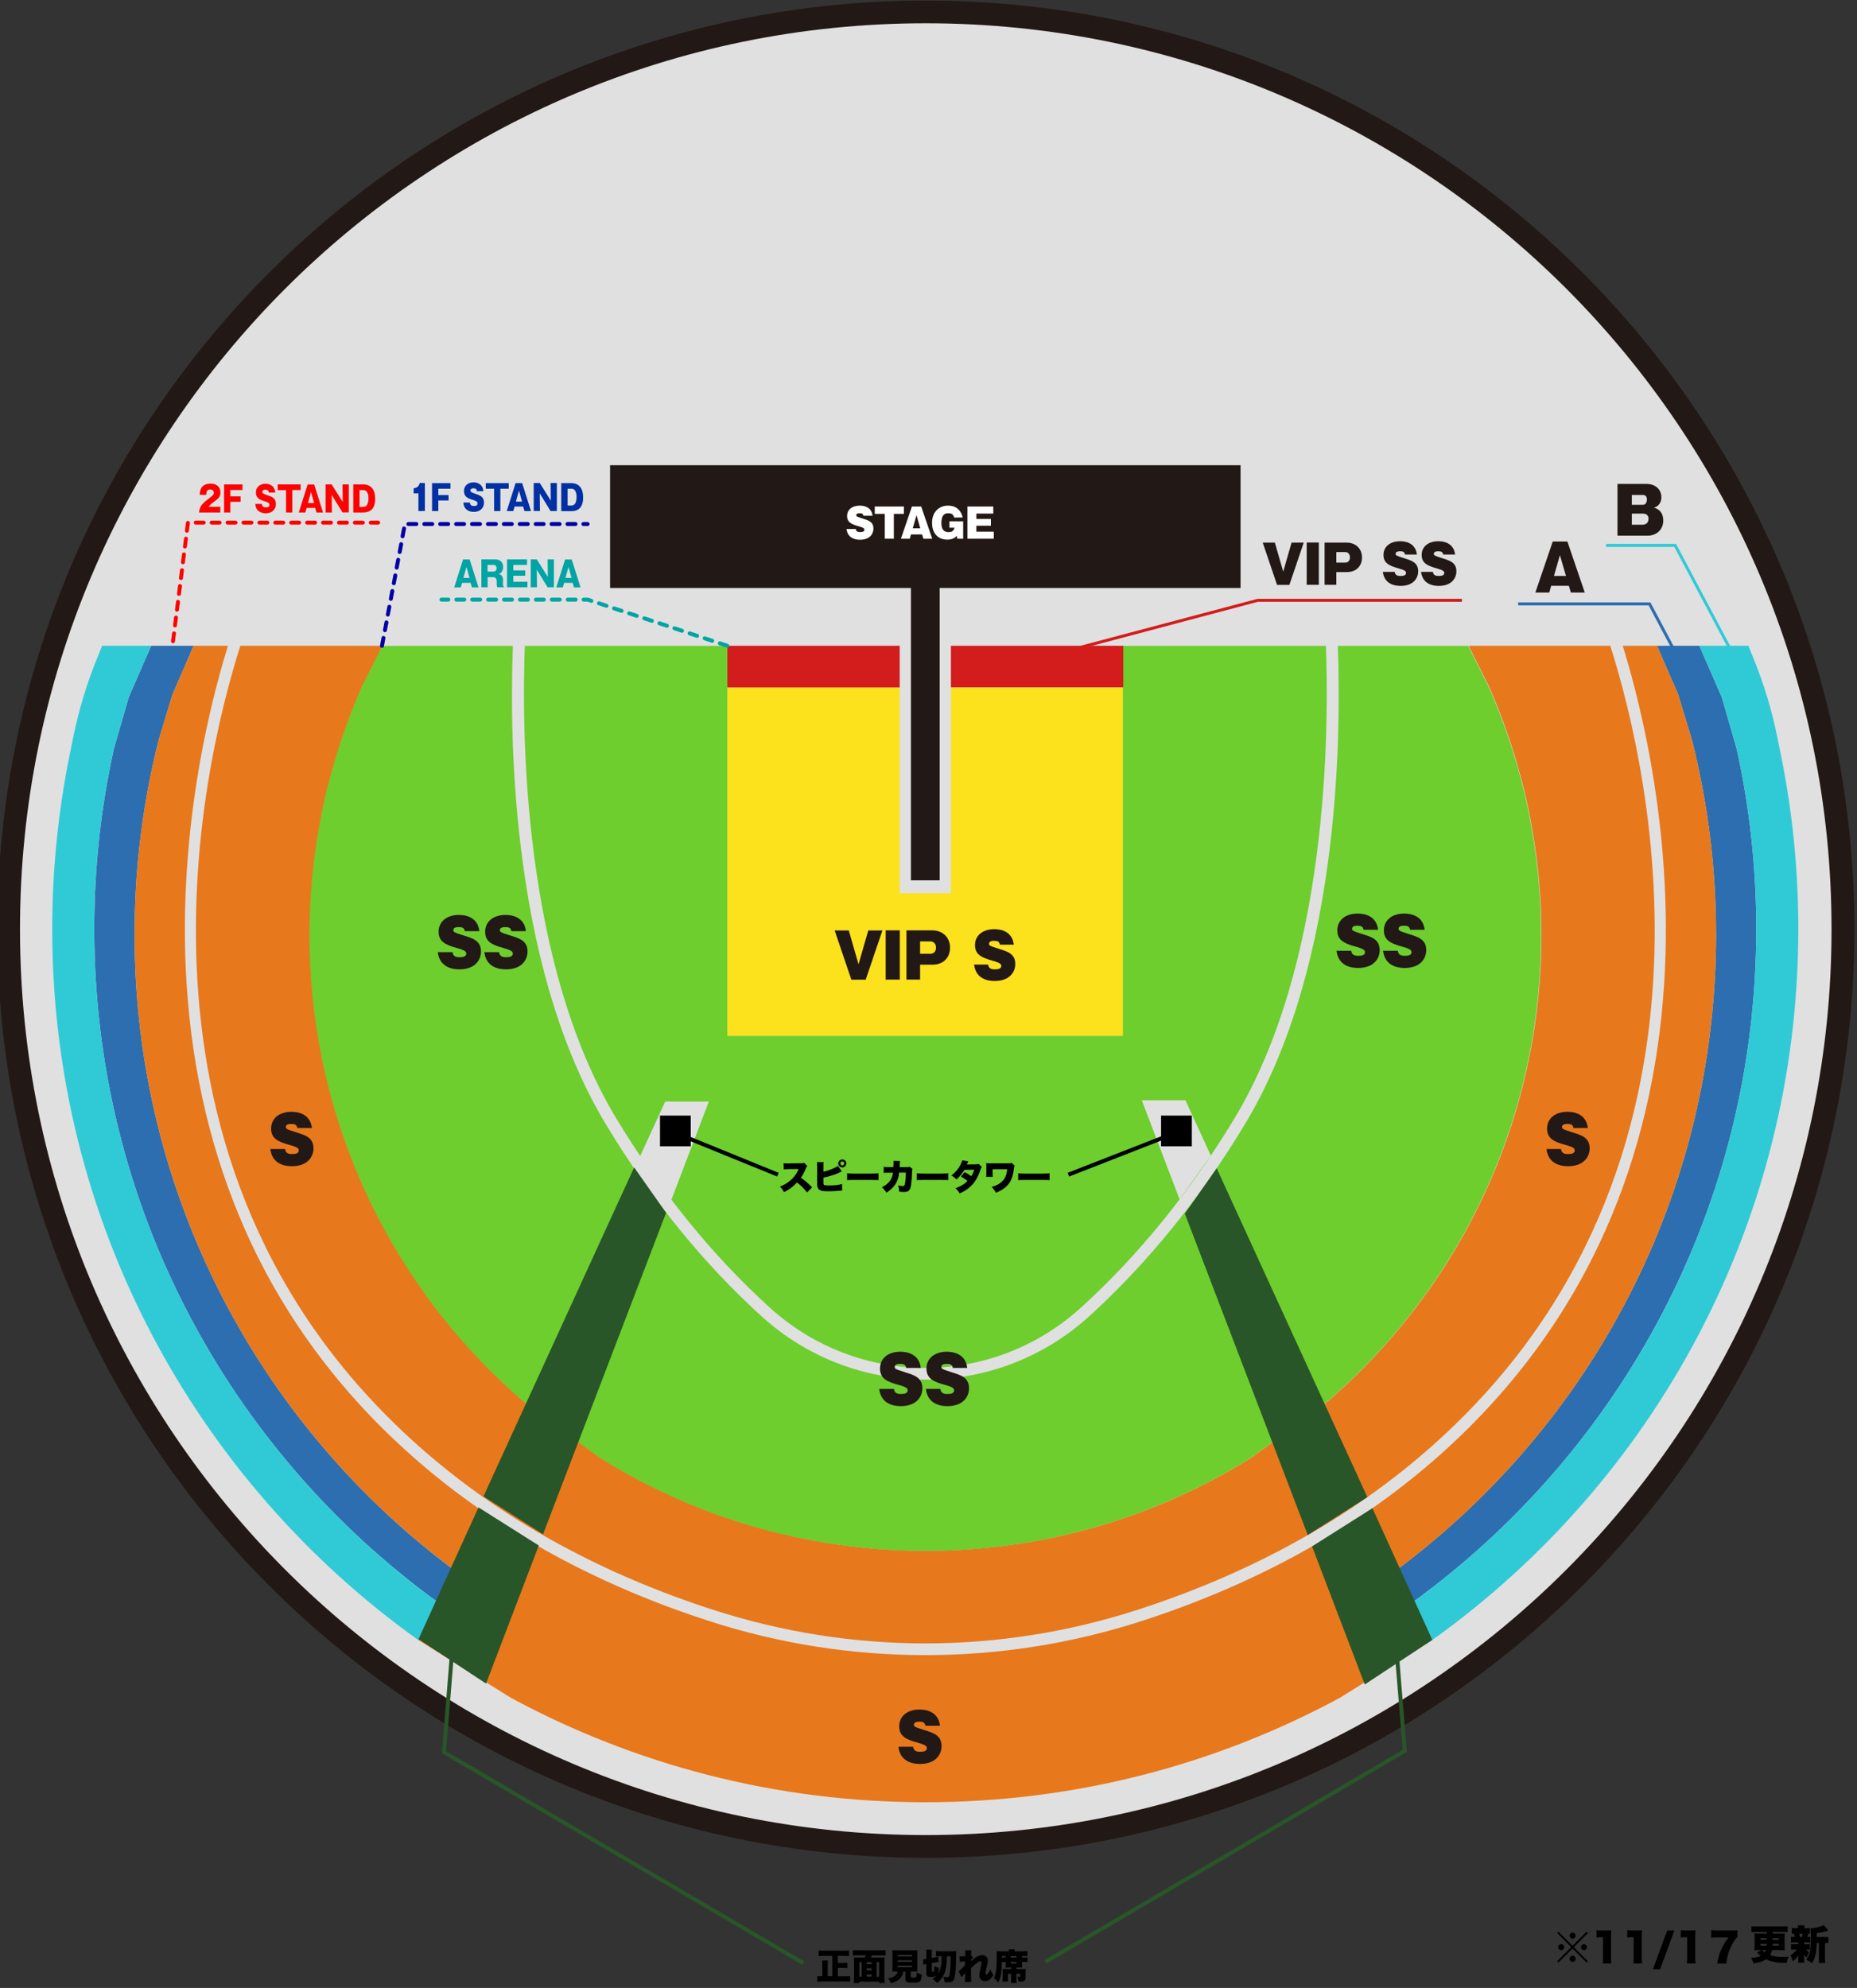 <?xml version="1.0" encoding="utf-8"?>
<!-- Generator: Adobe Illustrator 27.0.0, SVG Export Plug-In . SVG Version: 6.00 Build 0)  -->
<svg version="1.1" id="レイヤー_1" xmlns="http://www.w3.org/2000/svg" xmlns:xlink="http://www.w3.org/1999/xlink" x="0px"
	 y="0px" viewBox="0 0 1867.1 1998.5" style="enable-background:new 0 0 1867.1 1998.5;" xml:space="preserve">
<rect x="0" y="0" width="1867.1" height="1998.5" fill="#333333" stroke="none"/>
<style type="text/css">
	.st0{fill:#E0E0E0;}
	.st1{fill:#221815;}
	.st2{fill:none;}
	.st3{fill:#2C6EAF;}
	.st4{fill:#FCE11D;}
	.st5{fill:#D31C1C;}
	.st6{fill:#6DCE2E;}
	.st7{fill:#30CAD6;}
	.st8{fill:#E8781C;}
	.st9{fill:#00A4A4;}
	.st10{fill:#0030A4;}
	.st11{fill:#FF0000;}
	.st12{fill:#0000A4;}
	.st13{fill:#FFFFFF;}
	.st14{enable-background:new    ;}
	.st15{stroke:#000000;stroke-width:7;stroke-miterlimit:10;}
	.st16{fill:none;stroke:#000000;stroke-width:4;stroke-miterlimit:10;}
	.st17{fill:#285628;}
	.st18{fill:none;stroke:#285628;stroke-width:4;stroke-miterlimit:10;}
</style>
<g>
	<g>
		<g>
			<path class="st0" d="M930.8,1856.2c-124.5,0-245.2-24.4-358.9-72.5c-109.8-46.4-208.4-112.9-293.1-197.6S127.6,1402.8,81.2,1293
				C33.1,1179.4,8.7,1058.6,8.7,934.1s24.4-245.2,72.5-358.9c46.4-109.8,112.9-208.4,197.6-293.1S462.1,130.9,571.9,84.5
				C685.6,36.4,806.4,12,930.8,12c124.5,0,245.2,24.4,358.9,72.5c109.8,46.4,208.4,112.9,293.1,197.6s151.2,183.3,197.6,293.1
				c48.1,113.7,72.5,234.5,72.5,358.9s-24.4,245.2-72.5,358.9c-46.4,109.8-112.9,208.4-197.6,293.1s-183.3,151.2-293.1,197.6
				C1176.1,1831.9,1055.3,1856.2,930.8,1856.2z"/>
		</g>
		<g>
			<path class="st1" d="M930.8,23.4c503,0,910.7,407.7,910.7,910.7s-407.7,910.7-910.7,910.7S20.1,1437.1,20.1,934.1
				S427.9,23.4,930.8,23.4 M930.8,0.6c-63.3,0-126.6,6.4-188.1,19C682.8,31.9,623.8,50.2,567.4,74c-55.3,23.4-108.7,52.4-158.6,86.1
				c-49.4,33.4-95.9,71.7-138.1,114c-42.2,42.2-80.6,88.7-114,138.1c-33.7,49.9-62.6,103.2-86,158.5C46.8,627.1,28.5,686.1,16.3,746
				c-12.6,61.5-19,124.8-19,188.1s6.4,126.6,19,188.1c12.3,59.9,30.6,118.9,54.4,175.3c23.4,55.3,52.4,108.7,86.1,158.6
				c33.4,49.4,71.7,95.9,114,138.1c42.2,42.2,88.7,80.6,138.1,114c49.9,33.7,103.3,62.7,158.6,86.1c56.3,23.8,115.3,42.1,175.3,54.4
				c61.5,12.6,124.8,19,188.1,19s126.6-6.4,188.1-19c59.9-12.3,118.9-30.6,175.3-54.4c55.3-23.4,108.7-52.4,158.6-86.1
				c49.4-33.4,95.9-71.7,138.1-114c42.2-42.2,80.6-88.7,114-138.1c33.7-49.9,62.7-103.3,86.1-158.6c23.8-56.3,42.1-115.3,54.4-175.3
				c12.6-61.5,19-124.8,19-188.1s-6.4-126.6-19-188.1c-12.3-59.9-30.6-118.9-54.4-175.3c-23.4-55.3-52.4-108.7-86.1-158.6
				c-33.4-49.4-71.7-95.9-114-138.1c-42.2-42.2-88.7-80.6-138.1-114c-49.9-33.7-103.3-62.7-158.6-86.1
				C1238,50.1,1179,31.8,1119,19.5C1057.5,7,994.2,0.6,930.8,0.6L930.8,0.6z"/>
		</g>
	</g>
	<g>
		<path class="st2" d="M1546.4,876.7c0.1,1.3,0.3,2.5,0.4,3.8C1546.6,879.3,1546.5,878,1546.4,876.7z"/>
		<path class="st2" d="M311.7,912.5c0.1-1.5,0.1-2.9,0.2-4.4C311.8,909.5,311.7,911,311.7,912.5z"/>
		<path class="st2" d="M1548.8,908c0.1,1.5,0.1,2.9,0.2,4.4C1548.9,911,1548.8,909.5,1548.8,908z"/>
		<path class="st2" d="M1547.8,892.3c0.1,1.4,0.2,2.7,0.3,4.1C1548,895,1547.9,893.7,1547.8,892.3z"/>
		<path class="st2" d="M1549.1,916c0.1,1.6,0.1,3.1,0.2,4.7C1549.2,919.1,1549.2,917.5,1549.1,916z"/>
		<path class="st2" d="M1547.1,884.5c0.1,1.3,0.2,2.6,0.3,4C1547.4,887.1,1547.2,885.8,1547.1,884.5z"/>
		<path class="st2" d="M1548.3,900.2c0.1,1.4,0.2,2.8,0.3,4.2C1548.5,903,1548.4,901.6,1548.3,900.2z"/>
		<path class="st2" d="M311.4,920.7c0-1.6,0.1-3.1,0.2-4.7C311.5,917.5,311.4,919.1,311.4,920.7z"/>
		<path class="st2" d="M1549.4,923.9c0,1.8,0.1,3.5,0.1,5.3C1549.5,927.5,1549.4,925.7,1549.4,923.9z"/>
		<path class="st2" d="M311.2,929.2c0-1.8,0.1-3.5,0.1-5.3C311.2,925.7,311.2,927.5,311.2,929.2z"/>
		<path class="st2" d="M311.1,939.9c0-2.7,0-5.3,0.1-8C311.1,934.6,311.1,937.3,311.1,939.9z"/>
		<path class="st2" d="M1549.5,931.9c0,2.7,0.1,5.3,0.1,8C1549.6,937.3,1549.6,934.6,1549.5,931.9z"/>
		<path class="st2" d="M1533.1,797.5c0.1,0.6,0.3,1.1,0.4,1.7C1533.4,798.6,1533.2,798.1,1533.1,797.5z"/>
		<path class="st2" d="M1545.6,869.1c0.1,1.2,0.3,2.4,0.4,3.6C1545.8,871.5,1545.7,870.3,1545.6,869.1z"/>
		<path class="st2" d="M312.1,904.4c0.1-1.4,0.2-2.8,0.3-4.2C312.2,901.6,312.2,903,312.1,904.4z"/>
		<path class="st2" d="M1531.4,790.3c0.1,0.5,0.2,1,0.4,1.5C1531.6,791.3,1531.5,790.8,1531.4,790.3z"/>
		<path class="st2" d="M1527.8,776.5c0.1,0.2,0.1,0.4,0.2,0.6C1527.9,776.8,1527.8,776.7,1527.8,776.5z"/>
		<path class="st2" d="M1529.6,783.3c0.1,0.4,0.2,0.8,0.3,1.1C1529.8,784,1529.7,783.6,1529.6,783.3z"/>
		<path class="st2" d="M1534.8,804.8c0.1,0.6,0.3,1.2,0.4,1.8C1535,806,1534.9,805.4,1534.8,804.8z"/>
		<path class="st2" d="M1543.7,854.4c0.1,0.9,0.2,1.8,0.4,2.6C1544,856.2,1543.8,855.3,1543.7,854.4z"/>
		<path class="st2" d="M1544.7,861.6c0.1,1.1,0.3,2.2,0.4,3.3C1544.9,863.8,1544.8,862.7,1544.7,861.6z"/>
		<path class="st2" d="M1539.3,827.1c0.1,0.4,0.1,0.8,0.2,1.2C1539.5,827.9,1539.4,827.5,1539.3,827.1z"/>
		<path class="st2" d="M1537.9,819.6c0.1,0.6,0.2,1.1,0.3,1.7C1538.1,820.7,1538,820.2,1537.9,819.6z"/>
		<path class="st2" d="M1536.4,812.2c0.1,0.6,0.3,1.2,0.4,1.8C1536.6,813.4,1536.5,812.8,1536.4,812.2z"/>
		<path class="st2" d="M330.8,784.4c0.1-0.4,0.2-0.8,0.3-1.1C331,783.6,330.9,784,330.8,784.4z"/>
		<path class="st2" d="M332.7,777c0.1-0.2,0.1-0.4,0.2-0.6C332.8,776.7,332.8,776.8,332.7,777z"/>
		<path class="st2" d="M312.6,896.4c0.1-1.4,0.2-2.7,0.3-4.1C312.8,893.7,312.7,895,312.6,896.4z"/>
		<path class="st2" d="M327.2,799.2c0.1-0.6,0.3-1.1,0.4-1.7C327.4,798.1,327.3,798.6,327.2,799.2z"/>
		<path class="st2" d="M325.5,806.6c0.1-0.6,0.3-1.2,0.4-1.8C325.7,805.4,325.6,806,325.5,806.6z"/>
		<polygon class="st2" points="1405.6,1577.1 1440.1,1648.6 1421.4,1610 		"/>
		<polygon class="st2" points="439.2,1610 420.6,1648.6 455.1,1577.1 		"/>
		<path class="st2" d="M328.9,791.8c0.1-0.5,0.2-1,0.4-1.5C329.2,790.8,329,791.3,328.9,791.8z"/>
		<path class="st2" d="M313.2,888.5c0.1-1.3,0.2-2.6,0.3-4C313.4,885.8,313.3,887.1,313.2,888.5z"/>
		<path class="st2" d="M313.9,880.5c0.1-1.3,0.2-2.5,0.4-3.8C314.1,878,314,879.3,313.9,880.5z"/>
		<path class="st2" d="M315.6,864.9c0.1-1.1,0.3-2.2,0.4-3.3C315.9,862.7,315.7,863.8,315.6,864.9z"/>
		<path class="st2" d="M323.9,814c0.1-0.6,0.2-1.2,0.4-1.8C324.2,812.8,324,813.4,323.9,814z"/>
		<path class="st2" d="M322.4,821.3c0.1-0.6,0.2-1.1,0.3-1.7C322.7,820.2,322.6,820.7,322.4,821.3z"/>
		<path class="st2" d="M316.6,857.1c0.1-0.9,0.2-1.8,0.4-2.6C316.8,855.3,316.7,856.2,316.6,857.1z"/>
		<path class="st2" d="M314.7,872.7c0.1-1.2,0.3-2.4,0.4-3.6C315,870.3,314.8,871.5,314.7,872.7z"/>
		<path class="st2" d="M321.1,828.3c0.1-0.4,0.1-0.8,0.2-1.2C321.3,827.5,321.2,827.9,321.1,828.3z"/>
		<path class="st3" d="M114.6,752.4c-13,58.5-19.8,119.2-19.8,181.6c0,277.9,135.7,524.1,344.4,676l15.8-32.8
			c-194-145.1-319.7-376.8-319.7-637.7c0-67.3,8.4-132.6,24.1-195l14-46.3l21.3-49H152l-22.5,51.6L114.6,752.4z"/>
		<polygon class="st1" points="915.9,844.1 915.9,885 930.3,885 944.8,885 944.8,844.1 944.8,591.1 1247.3,591.1 1247.3,467.7 
			930.3,467.7 613.4,467.7 613.4,591.1 915.9,591.1 		"/>
		<polygon class="st4" points="731.2,1018.6 731.2,1041.3 754,1041.3 913,1041.3 930.3,1041.3 947.7,1041.3 1106.7,1041.3 
			1129.4,1041.3 1129.4,1018.6 1129.4,691.1 956.1,691.1 956.1,829.7 956.1,897.9 930.3,897.9 904.6,897.9 904.6,829.7 904.6,691.1 
			731.2,691.1 		"/>
		<polygon class="st5" points="904.6,691.1 904.6,691.1 904.6,649.2 904.6,649.2 731.2,649.2 731.2,691.1 		"/>
		<path class="st6" d="M356.1,707.8c-9,22.3-16.8,45.2-23.2,68.7c-0.1,0.2-0.1,0.4-0.2,0.6c-0.6,2.1-1.1,4.1-1.7,6.2
			c-0.1,0.4-0.2,0.8-0.3,1.1c-0.5,2-1,3.9-1.5,5.9c-0.1,0.5-0.2,1-0.4,1.5c-0.5,1.9-0.9,3.8-1.4,5.7c-0.1,0.6-0.3,1.1-0.4,1.7
			c-0.4,1.9-0.9,3.7-1.3,5.6c-0.1,0.6-0.3,1.2-0.4,1.8c-0.4,1.9-0.8,3.7-1.2,5.6c-0.1,0.6-0.3,1.2-0.4,1.8c-0.4,1.9-0.8,3.7-1.1,5.6
			c-0.1,0.6-0.2,1.1-0.3,1.7c-0.4,1.9-0.7,3.9-1.1,5.8c-0.1,0.4-0.1,0.8-0.2,1.2c-1.6,8.6-3,17.4-4.2,26.1c-0.1,0.9-0.2,1.8-0.4,2.6
			c-0.2,1.5-0.4,3-0.6,4.5c-0.1,1.1-0.3,2.2-0.4,3.3c-0.2,1.4-0.3,2.8-0.5,4.2c-0.1,1.2-0.3,2.4-0.4,3.6c-0.1,1.4-0.3,2.7-0.4,4.1
			c-0.1,1.3-0.3,2.5-0.4,3.8s-0.2,2.6-0.4,3.9c-0.1,1.3-0.2,2.6-0.3,4c-0.1,1.3-0.2,2.6-0.3,3.9c-0.1,1.4-0.2,2.7-0.3,4.1
			c-0.1,1.3-0.2,2.5-0.3,3.8c-0.1,1.4-0.2,2.8-0.3,4.2c-0.1,1.2-0.1,2.4-0.2,3.7c-0.1,1.5-0.1,2.9-0.2,4.4c-0.1,1.2-0.1,2.3-0.1,3.5
			c-0.1,1.6-0.1,3.1-0.2,4.7c0,1.1-0.1,2.2-0.1,3.3c0,1.8-0.1,3.5-0.1,5.3c0,0.9,0,1.8,0,2.7c0,2.7-0.1,5.3-0.1,8
			c0,190.9,86.4,361.6,222.2,475.2l70.5,51c94.7,58.9,206.4,92.9,326.1,93c0.3-0.1,0.5-0.2,0.5-0.2s0.2,0.1,0.5,0.2
			c119.7-0.1,231.4-34.1,326.1-93l70.5-51c135.8-113.6,222.2-284.3,222.2-475.2c0-2.7,0-5.3-0.1-8c0-0.9,0-1.8,0-2.7
			c0-1.8-0.1-3.5-0.1-5.3c0-1.1-0.1-2.2-0.1-3.3c0-1.6-0.1-3.1-0.2-4.7c0-1.2-0.1-2.3-0.1-3.5c-0.1-1.5-0.1-2.9-0.2-4.4
			c-0.1-1.2-0.1-2.4-0.2-3.7c-0.1-1.4-0.2-2.8-0.3-4.2c-0.1-1.3-0.2-2.5-0.3-3.8c-0.1-1.4-0.2-2.7-0.3-4.1c-0.1-1.3-0.2-2.6-0.3-3.9
			c-0.1-1.3-0.2-2.6-0.3-4c-0.1-1.3-0.2-2.6-0.4-3.9c-0.1-1.3-0.2-2.5-0.4-3.8c-0.1-1.4-0.3-2.7-0.4-4.1c-0.1-1.2-0.3-2.4-0.4-3.6
			c-0.2-1.4-0.3-2.8-0.5-4.2c-0.1-1.1-0.3-2.2-0.4-3.3c-0.2-1.5-0.4-3-0.6-4.5c-0.1-0.9-0.2-1.8-0.4-2.6c-1.2-8.8-2.6-17.5-4.2-26.1
			c-0.1-0.4-0.1-0.8-0.2-1.2c-0.4-1.9-0.7-3.9-1.1-5.8c-0.1-0.6-0.2-1.1-0.3-1.7c-0.4-1.9-0.8-3.7-1.1-5.6c-0.1-0.6-0.2-1.2-0.4-1.8
			c-0.4-1.9-0.8-3.7-1.2-5.6c-0.1-0.6-0.3-1.2-0.4-1.8c-0.4-1.9-0.8-3.7-1.3-5.6c-0.1-0.6-0.3-1.1-0.4-1.7c-0.5-1.9-0.9-3.8-1.4-5.7
			c-0.1-0.5-0.2-1-0.4-1.5c-0.5-2-1-3.9-1.5-5.9c-0.1-0.4-0.2-0.8-0.3-1.1c-0.5-2.1-1.1-4.2-1.7-6.2c-0.1-0.2-0.1-0.4-0.2-0.6
			c-6.4-23.5-14.2-46.4-23.2-68.7c-2.4-6-4.9-11.9-7.5-17.8l-20.4-40.7h-158.3H1129v41.8v327.6v22.7h-22.7h-159h-17.4H913H754h-22.7
			v-22.7V691.1v-41.8H542.4H384L363.6,690C361,695.8,358.5,701.8,356.1,707.8z"/>
		<path class="st7" d="M94.8,934c0-62.4,6.8-123.1,19.8-181.6l14.9-51.6l22.5-51.6h-49.3l-5.9,14.6c-9.9,24.6-17.5,50-22.9,76
			l-4.2,20.6C58.5,816.5,52.5,874.6,52.5,934c0,294.7,145.2,555.5,368,714.7l18.7-38.7C230.5,1458.1,94.8,1211.9,94.8,934z"/>
		<path class="st3" d="M1701.3,744.5c15.7,62.4,24.1,127.7,24.1,195c0,261-125.7,492.6-319.8,637.7l15.8,32.8
			c208.7-151.9,344.4-398.1,344.4-676c0-62.4-6.8-123.1-19.8-181.6l-14.9-51.6l-22.5-51.6H1666l21.3,49L1701.3,744.5z"/>
		<rect x="956.1" y="649.2" class="st5" width="173.3" height="41.8"/>
		<path class="st8" d="M1725.4,939.5c0-67.3-8.4-132.6-24.1-195l-14-46.3l-21.3-49h-103.2h-42.5h-43.7l20.4,40.7
			c2.6,5.9,5.1,11.9,7.5,17.8c9,22.3,16.8,45.2,23.2,68.7c0.1,0.2,0.1,0.4,0.2,0.6c0.6,2.1,1.1,4.1,1.7,6.2c0.1,0.4,0.2,0.8,0.3,1.1
			c0.5,2,1,3.9,1.5,5.9c0.1,0.5,0.2,1,0.4,1.5c0.5,1.9,0.9,3.8,1.4,5.7c0.1,0.6,0.3,1.1,0.4,1.7c0.4,1.9,0.9,3.7,1.3,5.6
			c0.1,0.6,0.3,1.2,0.4,1.8c0.4,1.9,0.8,3.7,1.2,5.6c0.1,0.6,0.3,1.2,0.4,1.8c0.4,1.9,0.8,3.7,1.1,5.6c0.1,0.6,0.2,1.1,0.3,1.7
			c0.4,1.9,0.7,3.9,1.1,5.8c0.1,0.4,0.1,0.8,0.2,1.2c1.6,8.6,3,17.4,4.2,26.1c0.1,0.9,0.2,1.8,0.4,2.6c0.2,1.5,0.4,3,0.6,4.5
			c0.1,1.1,0.3,2.2,0.4,3.3c0.2,1.4,0.3,2.8,0.5,4.2c0.1,1.2,0.3,2.4,0.4,3.6c0.1,1.4,0.3,2.7,0.4,4.1c0.1,1.3,0.3,2.5,0.4,3.8
			s0.2,2.6,0.4,3.9c0.1,1.3,0.2,2.6,0.3,4c0.1,1.3,0.2,2.6,0.3,3.9c0.1,1.4,0.2,2.7,0.3,4.1c0.1,1.3,0.2,2.5,0.3,3.8
			c0.1,1.4,0.2,2.8,0.3,4.2c0.1,1.2,0.1,2.4,0.2,3.7c0.1,1.5,0.1,2.9,0.2,4.4c0.1,1.2,0.1,2.3,0.1,3.5c0.1,1.6,0.1,3.1,0.2,4.7
			c0,1.1,0.1,2.2,0.1,3.3c0,1.8,0.1,3.5,0.1,5.3c0,0.9,0,1.8,0,2.7c0,2.7,0.1,5.3,0.1,8c0,190.9-86.4,361.6-222.2,475.2l-70.5,51
			c-94.7,58.9-206.4,92.9-326.1,93c-0.3-0.1-0.5-0.2-0.5-0.2s-0.2,0.1-0.5,0.2c-119.7-0.1-231.4-34.1-326.1-93l-70.5-51
			c-135.8-113.6-222.2-284.3-222.2-475.2c0-2.7,0-5.3,0.1-8c0-0.9,0-1.8,0-2.7c0-1.8,0.1-3.5,0.1-5.3c0-1.1,0.1-2.2,0.1-3.3
			c0-1.6,0.1-3.1,0.2-4.7c0-1.2,0.1-2.3,0.1-3.5c0.1-1.5,0.1-2.9,0.2-4.4c0.1-1.2,0.1-2.4,0.2-3.7c0.1-1.4,0.2-2.8,0.3-4.2
			c0.1-1.3,0.2-2.5,0.3-3.8c0.1-1.4,0.2-2.7,0.3-4.1c0.1-1.3,0.2-2.6,0.3-3.9c0.1-1.3,0.2-2.6,0.3-4c0.1-1.3,0.2-2.6,0.4-3.9
			c0.1-1.3,0.2-2.5,0.4-3.8c0.1-1.4,0.3-2.7,0.4-4.1c0.1-1.2,0.3-2.4,0.4-3.6c0.2-1.4,0.3-2.8,0.5-4.2c0.1-1.1,0.3-2.2,0.4-3.3
			c0.2-1.5,0.4-3,0.6-4.5c0.1-0.9,0.2-1.8,0.4-2.6c1.2-8.8,2.6-17.5,4.2-26.1c0.1-0.4,0.1-0.8,0.2-1.2c0.4-1.9,0.7-3.9,1.1-5.8
			c0.1-0.6,0.2-1.1,0.3-1.7c0.4-1.9,0.8-3.7,1.1-5.6c0.1-0.6,0.2-1.2,0.4-1.8c0.4-1.9,0.8-3.7,1.2-5.6c0.1-0.6,0.3-1.2,0.4-1.8
			c0.4-1.9,0.8-3.7,1.3-5.6c0.1-0.6,0.3-1.1,0.4-1.7c0.5-1.9,0.9-3.8,1.4-5.7c0.1-0.5,0.2-1,0.4-1.5c0.5-2,1-3.9,1.5-5.9
			c0.1-0.4,0.2-0.8,0.3-1.1c0.5-2.1,1.1-4.2,1.7-6.2c0.1-0.2,0.1-0.4,0.2-0.6c6.4-23.5,14.2-46.4,23.2-68.7c2.4-6,4.9-11.9,7.5-17.8
			l20.4-40.7h-43.7h-42.5H194.7l-21.3,49l-14,46.3c-15.7,62.4-24.1,127.7-24.1,195c0,261,125.7,492.6,319.8,637.7l-34.5,71.5
			l92.7,57.9c124.1,67.1,266.1,105.2,417.1,105.2s293-38.1,417.1-105.2l92.7-57.9l-34.5-71.5
			C1599.7,1432.1,1725.4,1200.4,1725.4,939.5z"/>
		<path class="st7" d="M1790.9,760.4l-4.2-20.6c-5.3-26-13-51.4-22.9-76l-5.9-14.6h-49.3l22.5,51.6l14.9,51.6
			c13,58.5,19.8,119.2,19.8,181.6c0,277.9-135.7,524.1-344.4,676l18.7,38.7c222.8-159.2,368-420,368-714.7
			C1808.1,874.6,1802.2,816.5,1790.9,760.4z"/>
	</g>
	<g>
		<path class="st0" d="M930.4,1663.9c-73.9,0-147-11.5-217.2-34.2c-110.3-35.6-206.5-87.7-285.9-154.7
			c-79.3-66.9-140.1-146.9-180.5-237.8c-33.5-75.4-53.5-158.8-59.2-248.1c-10.2-159.5,27.5-296.7,44.3-348.3l1.3-4.1h295l-0.3,6.2
			c-3.8,92.8-2.6,325.6,92,481.9c44.3,73.2,96,137,153.8,189.5c89.3,81.2,224.1,81.2,313.4,0c57.8-52.5,109.5-116.3,153.8-189.5
			c94.6-156.4,95.8-389.1,92-481.9l-0.3-6.2h295l1.3,4.1c16.7,51.6,54.5,188.8,44.3,348.3c-5.7,89.3-25.6,172.7-59.2,248.1
			c-40.4,90.8-101.2,170.8-180.5,237.8c-79.4,67-175.7,119.1-285.9,154.7C1077.3,1652.4,1004.3,1663.9,930.4,1663.9z M241.8,648.7
			c-40.3,126.6-136.9,538.7,193.1,817.1c78.2,66,173.1,117.3,281.9,152.5c139.7,45.1,287.4,45.1,427.1,0
			c108.8-35.2,203.6-86.5,281.9-152.5c330-278.4,233.4-690.5,193.1-817.1h-273.8c1.9,53.2,1.6,132.3-9.8,217.4
			c-14.4,107.4-42.7,196.5-84.1,264.9c-44.9,74.2-97.4,138.9-156,192.2c-45.2,41.1-103.7,63.7-164.8,63.7s-119.6-22.6-164.8-63.7
			c-58.6-53.3-111.1-117.9-156-192.2c-41.4-68.4-69.7-157.6-84.1-264.9c-11.5-85.2-11.8-164.2-9.8-217.4L241.8,648.7L241.8,648.7z"
			/>
	</g>
	<g>
		<g>
			<path class="st9" d="M464.6,585.9l-1.3,4.6h-6.6l8.9-28.1h6.6l8.9,28.1h-6.6l-1.3-4.6H464.6z M472.1,581l-3.1-11.1l-3.1,11.1
				H472.1z"/>
		</g>
		<g>
			<path class="st9" d="M505.7,586.4c0,1.2,0,2.9,0.9,3.4v0.6H500c-0.5-1-0.6-2.1-0.6-3.3v-2.8c0-1.4-0.5-2.6-1-3.1
				c-0.3-0.3-0.9-1-2.6-1h-5.5v10.2H484v-28.1h13.6c6,0,8.3,3.6,8.3,7.7c0,1.9-0.6,3.7-1.5,5s-2.1,1.8-3.2,2.2
				c1.2,0.1,1.9,0.3,2.6,0.9c1.7,1.4,2,3.6,2,5L505.7,586.4L505.7,586.4z M490.2,574.6h6.3c1.2,0,2.8-1,2.8-3.4
				c0-2.1-1.3-3.3-2.7-3.3h-6.4L490.2,574.6L490.2,574.6z"/>
		</g>
		<g>
			<path class="st9" d="M530.3,584.8v5.6h-20.5v-28.1h20.1v5.6h-13.8v5.5h12v5.4h-12v6.1L530.3,584.8L530.3,584.8z"/>
		</g>
		<g>
			<path class="st9" d="M550.6,590.4l-10.9-17.7l0.2,17.7h-6.3v-28.1h6.1l11.1,17.7l-0.2-17.7h6.3v28.1H550.6z"/>
		</g>
		<g>
			<path class="st9" d="M567.2,585.9l-1.3,4.6h-6.6l8.9-28.1h6.6l8.9,28.1h-6.6l-1.3-4.6H567.2z M574.7,581l-3.1-11.1l-3.1,11.1
				H574.7z"/>
		</g>
	</g>
	<g>
		<g>
			<path class="st10" d="M420.7,513.8V496h-4.8v-5.1c3.6-0.6,5-1.8,6.1-5.3h5.2v28.1L420.7,513.8L420.7,513.8z"/>
		</g>
		<g>
			<path class="st10" d="M451,497.7v5.4h-10.3v10.7h-6.3v-28.1h18.5v5.6h-12.2v6.4L451,497.7L451,497.7z"/>
		</g>
		<g>
			<path class="st10" d="M472.5,505.2c0.3,2.6,1.5,3.5,4,3.5c2.6,0,3.6-0.8,3.6-2.6c0-1.4-0.6-2.3-4.8-3.6c-5.6-1.7-8.8-3.3-8.8-9.1
				c0-4.5,3.5-8.5,9.7-8.5c2,0,4.5,0.6,6.2,1.9c3,2.2,3.4,5.4,3.6,7h-6.5c-0.2-2.3-1.6-2.9-3.4-2.9c-1.1,0-3.1,0.2-3.1,2.2
				c0,1.2,0.4,1.8,4.9,3.3c5.2,1.8,8.7,3,8.7,9.1c0,3.9-2.6,9.1-10.4,9.1c-4.5,0-9.9-2.2-10.3-9.4L472.5,505.2L472.5,505.2z"/>
		</g>
		<g>
			<path class="st10" d="M503.1,513.8h-6.3v-22.5h-8.4v-5.6h23.1v5.6h-8.4L503.1,513.8L503.1,513.8z"/>
		</g>
		<g>
			<path class="st10" d="M517.4,509.2l-1.3,4.6h-6.6l8.9-28.1h6.6l8.9,28.1h-6.6l-1.3-4.6L517.4,509.2L517.4,509.2z M524.9,504.3
				l-3.1-11.1l-3.1,11.1H524.9z"/>
		</g>
		<g>
			<path class="st10" d="M553.6,513.8L542.7,496l0.2,17.7h-6.3v-28.1h6.1l11.1,17.7l-0.2-17.7h6.3v28.1L553.6,513.8L553.6,513.8z"/>
		</g>
		<g>
			<path class="st10" d="M564.3,485.7h9.8c8.9,0,12.2,6.1,12.2,14.4c0,11.7-6.5,13.8-12.2,13.8h-9.8V485.7z M570.7,508.2h4
				c5,0,5-7.6,5-8.6c0-4.4-1.4-8.3-5-8.3h-4V508.2z"/>
		</g>
	</g>
	<g>
		<g>
			<path class="st11" d="M221.5,515.2h-21.3c0.3-4.9,2-8.3,9.2-13.6c4.5-3.4,5.6-4.2,5.6-6.2c0-2.7-2.2-3.3-3.7-3.3
				c-3.6,0-3.8,2.7-3.9,5.4h-6.6c0.2-4,0.8-11.3,11-11.3c4.7,0,9.8,2.2,9.8,9c0,4.2-1.9,5.8-5.1,8.2c-4.8,3.5-5.5,4.4-6.7,6.1h11.7
				V515.2z"/>
		</g>
		<g>
			<path class="st11" d="M241.9,499.1v5.4h-10.3v10.7h-6.3V487h18.5v5.6h-12.2v6.4h10.3V499.1z"/>
		</g>
		<g>
			<path class="st11" d="M263.3,506.6c0.3,2.6,1.5,3.5,4,3.5c2.6,0,3.6-0.8,3.6-2.6c0-1.4-0.6-2.3-4.8-3.6c-5.6-1.7-8.8-3.3-8.8-9.1
				c0-4.5,3.5-8.5,9.7-8.5c2,0,4.5,0.6,6.2,1.9c3,2.2,3.4,5.4,3.6,7h-6.5c-0.2-2.3-1.6-2.9-3.4-2.9c-1.1,0-3.1,0.2-3.1,2.2
				c0,1.2,0.4,1.8,4.9,3.3c5.2,1.8,8.7,3,8.7,9.1c0,3.9-2.6,9.1-10.4,9.1c-4.5,0-9.9-2.2-10.3-9.4H263.3z"/>
		</g>
		<g>
			<path class="st11" d="M293.9,515.2h-6.3v-22.5h-8.4V487h23.1v5.6h-8.4L293.9,515.2L293.9,515.2z"/>
		</g>
		<g>
			<path class="st11" d="M308.3,510.6l-1.3,4.6h-6.6l8.9-28.1h6.6l8.9,28.1h-6.6l-1.3-4.6H308.3z M315.8,505.7l-3.1-11.1l-3.1,11.1
				H315.8z"/>
		</g>
		<g>
			<path class="st11" d="M344.4,515.2l-10.9-17.7l0.2,17.7h-6.3V487h6.1l11.1,17.7l-0.2-17.7h6.3v28.1h-6.3V515.2z"/>
		</g>
		<g>
			<path class="st11" d="M355.2,487h9.8c8.9,0,12.2,6.1,12.2,14.4c0,11.7-6.5,13.8-12.2,13.8h-9.8V487z M361.5,509.6h4
				c5,0,5-7.6,5-8.6c0-4.4-1.4-8.3-5-8.3h-4V509.6z"/>
		</g>
	</g>
	<g>
		<path class="st9" d="M731.3,651.2c-0.2,0-0.4,0-0.6-0.1l-7.6-2.5c-1-0.3-1.6-1.5-1.3-2.5s1.5-1.6,2.5-1.3l7.6,2.5
			c1,0.3,1.6,1.5,1.3,2.5C732.9,650.7,732.2,651.2,731.3,651.2z M716.1,646.2c-0.2,0-0.4,0-0.6-0.1l-7.6-2.5c-1-0.3-1.6-1.5-1.3-2.5
			s1.5-1.6,2.5-1.3l7.6,2.5c1,0.3,1.6,1.5,1.3,2.5C717.8,645.7,717,646.2,716.1,646.2z M700.9,641.2c-0.2,0-0.4,0-0.6-0.1l-7.6-2.5
			c-1-0.3-1.6-1.5-1.3-2.5s1.5-1.6,2.5-1.3l7.6,2.5c1,0.3,1.6,1.5,1.3,2.5C702.6,640.6,701.8,641.2,700.9,641.2z M685.7,636.1
			c-0.2,0-0.4,0-0.6-0.1l-7.6-2.5c-1-0.3-1.6-1.5-1.3-2.5s1.5-1.6,2.5-1.3l7.6,2.5c1,0.3,1.6,1.5,1.3,2.5
			C687.4,635.6,686.6,636.1,685.7,636.1z M670.6,631.1c-0.2,0-0.4,0-0.6-0.1l-7.6-2.5c-1-0.3-1.6-1.5-1.3-2.5
			c0.3-1.1,1.5-1.6,2.5-1.3l7.6,2.5c1,0.3,1.6,1.5,1.3,2.5C672.2,630.6,671.4,631.1,670.6,631.1z M655.4,626.1c-0.2,0-0.4,0-0.6-0.1
			l-7.6-2.5c-1-0.3-1.6-1.5-1.3-2.5s1.5-1.6,2.5-1.3l7.6,2.5c1,0.3,1.6,1.5,1.3,2.5C657,625.6,656.2,626.1,655.4,626.1z
			 M640.2,621.1c-0.2,0-0.4,0-0.6-0.1l-7.6-2.5c-1-0.3-1.6-1.5-1.3-2.5s1.5-1.6,2.5-1.3l7.6,2.5c1,0.3,1.6,1.5,1.3,2.5
			C641.8,620.6,641,621.1,640.2,621.1z M625,616.1c-0.2,0-0.4,0-0.6-0.1l-7.6-2.5c-1-0.3-1.6-1.5-1.3-2.5s1.5-1.6,2.5-1.3l7.6,2.5
			c1,0.3,1.6,1.5,1.3,2.5C626.6,615.5,625.8,616.1,625,616.1z M609.8,611c-0.2,0-0.4,0-0.6-0.1l-7.6-2.5c-1-0.3-1.6-1.5-1.3-2.5
			s1.5-1.6,2.5-1.3l7.6,2.5c1,0.3,1.6,1.5,1.3,2.5C611.4,610.5,610.6,611,609.8,611z M594.6,606c-0.2,0-0.4,0-0.6-0.1l-3.4-1.1h-3.8
			c-1.1,0-2-0.9-2-2s0.9-2,2-2h4.1c0.2,0,0.4,0,0.6,0.1l3.7,1.2c1,0.3,1.6,1.5,1.3,2.5C596.2,605.5,595.4,606,594.6,606z
			 M578.8,604.8h-8c-1.1,0-2-0.9-2-2s0.9-2,2-2h8c1.1,0,2,0.9,2,2S579.9,604.8,578.8,604.8z M562.8,604.8h-8c-1.1,0-2-0.9-2-2
			s0.9-2,2-2h8c1.1,0,2,0.9,2,2S563.9,604.8,562.8,604.8z M546.8,604.8h-8c-1.1,0-2-0.9-2-2s0.9-2,2-2h8c1.1,0,2,0.9,2,2
			S547.9,604.8,546.8,604.8z M530.8,604.8h-8c-1.1,0-2-0.9-2-2s0.9-2,2-2h8c1.1,0,2,0.9,2,2S531.9,604.8,530.8,604.8z M514.8,604.8
			h-8c-1.1,0-2-0.9-2-2s0.9-2,2-2h8c1.1,0,2,0.9,2,2S515.9,604.8,514.8,604.8z M498.8,604.8h-8c-1.1,0-2-0.9-2-2s0.9-2,2-2h8
			c1.1,0,2,0.9,2,2S499.9,604.8,498.8,604.8z M482.8,604.8h-8c-1.1,0-2-0.9-2-2s0.9-2,2-2h8c1.1,0,2,0.9,2,2
			S483.9,604.8,482.8,604.8z M466.8,604.8h-8c-1.1,0-2-0.9-2-2s0.9-2,2-2h8c1.1,0,2,0.9,2,2S467.9,604.8,466.8,604.8z M450.8,604.8
			h-7c-1.1,0-2-0.9-2-2s0.9-2,2-2h7c1.1,0,2,0.9,2,2S451.9,604.8,450.8,604.8z"/>
	</g>
	<g>
		<path class="st12" d="M384.1,651.2c-0.1,0-0.2,0-0.4,0c-1.1-0.2-1.8-1.3-1.6-2.3l1.5-7.9c0.2-1.1,1.2-1.8,2.3-1.6
			c1.1,0.2,1.8,1.3,1.6,2.3l-1.5,7.9C385.9,650.5,385,651.2,384.1,651.2z M387.1,635.5c-0.1,0-0.2,0-0.4,0c-1.1-0.2-1.8-1.3-1.6-2.3
			l1.5-7.9c0.2-1.1,1.3-1.8,2.3-1.6c1.1,0.2,1.8,1.3,1.6,2.3l-1.5,7.9C388.8,634.8,388,635.5,387.1,635.5z M390,619.8
			c-0.1,0-0.2,0-0.4,0c-1.1-0.2-1.8-1.3-1.6-2.3l1.5-7.9c0.2-1.1,1.3-1.8,2.3-1.6c1.1,0.2,1.8,1.3,1.6,2.3l-1.5,7.9
			C391.8,619.1,391,619.8,390,619.8z M393,604c-0.1,0-0.2,0-0.4,0c-1.1-0.2-1.8-1.3-1.6-2.3l1.5-7.9c0.2-1.1,1.3-1.8,2.3-1.6
			c1.1,0.2,1.8,1.3,1.6,2.3l-1.5,7.9C394.8,603.4,393.9,604,393,604z M396,588.3c-0.1,0-0.2,0-0.4,0c-1.1-0.2-1.8-1.3-1.6-2.3
			l1.5-7.9c0.2-1.1,1.2-1.8,2.3-1.6c1.1,0.2,1.8,1.3,1.6,2.3l-1.5,7.9C397.7,587.6,396.9,588.3,396,588.3z M398.9,572.6
			c-0.1,0-0.2,0-0.4,0c-1.1-0.2-1.8-1.3-1.6-2.3l1.5-7.9c0.2-1.1,1.2-1.8,2.3-1.6c1.1,0.2,1.8,1.3,1.6,2.3l-1.5,7.9
			C400.7,571.9,399.9,572.6,398.9,572.6z M401.9,556.9c-0.1,0-0.2,0-0.4,0c-1.1-0.2-1.8-1.3-1.6-2.3l1.5-7.9
			c0.2-1.1,1.2-1.8,2.3-1.6c1.1,0.2,1.8,1.3,1.6,2.3l-1.5,7.9C403.7,556.2,402.8,556.9,401.9,556.9z M404.8,541.1
			c-0.1,0-0.2,0-0.4,0c-1.1-0.2-1.8-1.3-1.6-2.3l1.5-7.9c0.2-1.1,1.2-1.8,2.3-1.6c1.1,0.2,1.8,1.3,1.6,2.3l-1.5,7.9
			C406.6,540.5,405.8,541.1,404.8,541.1z M590.8,528.8h-4.2c-1.1,0-2-0.9-2-2s0.9-2,2-2h4.2c1.1,0,2,0.9,2,2
			S591.9,528.8,590.8,528.8z M578.6,528.8h-8c-1.1,0-2-0.9-2-2s0.9-2,2-2h8c1.1,0,2,0.9,2,2S579.7,528.8,578.6,528.8z M562.6,528.8
			h-8c-1.1,0-2-0.9-2-2s0.9-2,2-2h8c1.1,0,2,0.9,2,2S563.7,528.8,562.6,528.8z M546.6,528.8h-8c-1.1,0-2-0.9-2-2s0.9-2,2-2h8
			c1.1,0,2,0.9,2,2S547.7,528.8,546.6,528.8z M530.6,528.8h-8c-1.1,0-2-0.9-2-2s0.9-2,2-2h8c1.1,0,2,0.9,2,2
			S531.7,528.8,530.6,528.8z M514.6,528.8h-8c-1.1,0-2-0.9-2-2s0.9-2,2-2h8c1.1,0,2,0.9,2,2S515.7,528.8,514.6,528.8z M498.6,528.8
			h-8c-1.1,0-2-0.9-2-2s0.9-2,2-2h8c1.1,0,2,0.9,2,2S499.7,528.8,498.6,528.8z M482.6,528.8h-8c-1.1,0-2-0.9-2-2s0.9-2,2-2h8
			c1.1,0,2,0.9,2,2S483.7,528.8,482.6,528.8z M466.6,528.8h-8c-1.1,0-2-0.9-2-2s0.9-2,2-2h8c1.1,0,2,0.9,2,2
			S467.7,528.8,466.6,528.8z M450.6,528.8h-8c-1.1,0-2-0.9-2-2s0.9-2,2-2h8c1.1,0,2,0.9,2,2S451.7,528.8,450.6,528.8z M434.6,528.8
			h-8c-1.1,0-2-0.9-2-2s0.9-2,2-2h8c1.1,0,2,0.9,2,2S435.7,528.8,434.6,528.8z M418.6,528.8h-8c-1.1,0-2-0.9-2-2s0.9-2,2-2h8
			c1.1,0,2,0.9,2,2S419.7,528.8,418.6,528.8z"/>
	</g>
	<g>
		<path class="st11" d="M174,646.6c-0.1,0-0.2,0-0.3,0c-1.1-0.1-1.9-1.1-1.7-2.2l1-7.9c0.1-1.1,1.1-1.9,2.2-1.7
			c1.1,0.1,1.9,1.1,1.7,2.2l-1,7.9C175.9,645.9,175,646.6,174,646.6z M176,630.7c-0.1,0-0.2,0-0.3,0c-1.1-0.1-1.9-1.1-1.7-2.2l1-7.9
			c0.1-1.1,1.1-1.9,2.2-1.7c1.1,0.1,1.9,1.1,1.7,2.2l-1,7.9C177.9,630,177,630.7,176,630.7z M178,614.9c-0.1,0-0.2,0-0.3,0
			c-1.1-0.1-1.9-1.1-1.7-2.2l1-7.9c0.1-1.1,1.1-1.9,2.2-1.7c1.1,0.1,1.9,1.1,1.7,2.2l-1,7.9C179.9,614.1,179,614.9,178,614.9z
			 M180,599c-0.1,0-0.2,0-0.3,0c-1.1-0.1-1.9-1.1-1.7-2.2l1-7.9c0.1-1.1,1.1-1.9,2.2-1.7c1.1,0.1,1.9,1.1,1.7,2.2l-1,7.9
			C181.9,598.2,181,599,180,599z M182,583.1c-0.1,0-0.2,0-0.3,0c-1.1-0.1-1.9-1.1-1.7-2.2l1-7.9c0.1-1.1,1.1-1.9,2.2-1.7
			c1.1,0.1,1.9,1.1,1.7,2.2l-1,7.9C183.9,582.4,183,583.1,182,583.1z M184,567.2c-0.1,0-0.2,0-0.3,0c-1.1-0.1-1.9-1.1-1.7-2.2l1-7.9
			c0.1-1.1,1.1-1.9,2.2-1.7c1.1,0.1,1.9,1.1,1.7,2.2l-1,7.9C185.8,566.5,185,567.2,184,567.2z M186,551.4c-0.1,0-0.2,0-0.3,0
			c-1.1-0.1-1.9-1.1-1.7-2.2l1-7.9c0.1-1.1,1.1-1.9,2.2-1.7c1.1,0.1,1.9,1.1,1.7,2.2l-1,7.9C187.8,550.6,187,551.4,186,551.4z
			 M188,535.5c-0.1,0-0.2,0-0.3,0c-1.1-0.1-1.9-1.1-1.7-2.2l1-7.9c0.1-1.1,1.1-1.9,2.2-1.7c1.1,0.1,1.9,1.1,1.7,2.2l-1,7.9
			C189.8,534.7,189,535.5,188,535.5z M380.2,527.4h-7.4c-1.1,0-2-0.9-2-2s0.9-2,2-2h7.4c1.1,0,2,0.9,2,2S381.3,527.4,380.2,527.4z
			 M364.8,527.4h-8c-1.1,0-2-0.9-2-2s0.9-2,2-2h8c1.1,0,2,0.9,2,2S365.9,527.4,364.8,527.4z M348.8,527.4h-8c-1.1,0-2-0.9-2-2
			s0.9-2,2-2h8c1.1,0,2,0.9,2,2S349.9,527.4,348.8,527.4z M332.8,527.4h-8c-1.1,0-2-0.9-2-2s0.9-2,2-2h8c1.1,0,2,0.9,2,2
			S333.9,527.4,332.8,527.4z M316.8,527.4h-8c-1.1,0-2-0.9-2-2s0.9-2,2-2h8c1.1,0,2,0.9,2,2S317.9,527.4,316.8,527.4z M300.8,527.4
			h-8c-1.1,0-2-0.9-2-2s0.9-2,2-2h8c1.1,0,2,0.9,2,2S301.9,527.4,300.8,527.4z M284.8,527.4h-8c-1.1,0-2-0.9-2-2s0.9-2,2-2h8
			c1.1,0,2,0.9,2,2S285.9,527.4,284.8,527.4z M268.8,527.4h-8c-1.1,0-2-0.9-2-2s0.9-2,2-2h8c1.1,0,2,0.9,2,2
			S269.9,527.4,268.8,527.4z M252.8,527.4h-8c-1.1,0-2-0.9-2-2s0.9-2,2-2h8c1.1,0,2,0.9,2,2S253.9,527.4,252.8,527.4z M236.8,527.4
			h-8c-1.1,0-2-0.9-2-2s0.9-2,2-2h8c1.1,0,2,0.9,2,2S237.9,527.4,236.8,527.4z M220.8,527.4h-8c-1.1,0-2-0.9-2-2s0.9-2,2-2h8
			c1.1,0,2,0.9,2,2S221.9,527.4,220.8,527.4z M204.8,527.4h-8c-1.1,0-2-0.9-2-2s0.9-2,2-2h8c1.1,0,2,0.9,2,2
			S205.9,527.4,204.8,527.4z"/>
	</g>
	<g>
		<g>
			<path class="st13" d="M860.4,531.7c0.3,2.5,1.8,3.2,4.4,3.2s4.3-0.6,4.3-2.3c0-1.2-0.5-2.1-6-3.6c-6.7-1.9-11.4-3.8-11.4-10.2
				c0-6.3,4.9-10.5,12.8-10.5c3.6,0,11.8,1,12.8,10.2h-9.2c-0.2-2.1-1.7-2.5-3.8-2.5c-1.2,0-3.4,0.2-3.4,1.9c0,1.2,0.3,1.4,6.8,3.5
				c5.6,1.7,10.5,3.3,10.5,10c0,4.7-3.1,11.2-13.6,11.2c-4.4,0-12.3-1.3-13.5-10.8h9.3V531.7z"/>
		</g>
		<g>
			<path class="st13" d="M898.7,541.6h-9.1v-25h-10.1v-7.4h29.3v7.4h-10.1L898.7,541.6L898.7,541.6z"/>
		</g>
		<g>
			<path class="st13" d="M915.9,537.3l-1.2,4.3h-8.9l11.1-32.4h9.3l11.1,32.4h-8.9l-1.3-4.3H915.9z M925.3,531.1l-3.8-13.2
				l-3.8,13.2H925.3z"/>
		</g>
		<g>
			<path class="st13" d="M959.3,520.3c-0.8-3.9-3.5-4.3-6.1-4.3c-4,0-6.7,2.4-6.7,10c0,8.9,5.5,8.9,7.4,8.9s4.6-0.1,5.9-4.4h-5.2
				v-6.4h13.8v17.5h-6l-0.4-3c-1.1,1.2-3.4,3.9-9.6,3.9c-10.6,0-15.3-8-15.3-16.8c0-11.8,7.8-17.4,16.1-17.4
				c11.9,0,14.2,9.7,14.7,11.9L959.3,520.3L959.3,520.3z"/>
		</g>
		<g>
			<path class="st13" d="M999.2,534.5v7.1h-26.5v-32.4h26v7.1h-17v5.4h14.6v6.8h-14.6v6H999.2z"/>
		</g>
	</g>
	<g>
		<g>
			<path class="st1" d="M863.2,969.4l9.8-34h14.2l-16.8,49.5H856l-16.8-49.5h14.2L863.2,969.4z"/>
		</g>
		<g>
			<path class="st1" d="M904.7,984.8h-14.2v-49.5h14.2V984.8z"/>
		</g>
		<g>
			<path class="st1" d="M911.4,935.3h26.1c9.2,0,17.7,6,17.7,17.5c0,8.9-5.7,17-17.7,17h-12.4v15h-13.7L911.4,935.3L911.4,935.3z
				 M925.1,958.8h10.6c2.9,0,5.4-2.1,5.4-6.2c0-3.7-2.4-6.2-5.4-6.2h-10.6V958.8z"/>
		</g>
		<g>
			<path class="st1" d="M993.5,969.7c0.5,3.7,2.8,4.8,6.7,4.8s6.5-0.8,6.5-3.4c0-1.8-0.8-3.1-9.1-5.4c-10.3-2.9-17.3-5.9-17.3-15.6
				c0-9.5,7.5-16,19.5-16c5.5,0,17.9,1.5,19.5,15.6h-14c-0.4-3.2-2.6-3.9-5.7-3.9c-1.9,0-5.2,0.3-5.2,2.9c0,1.8,0.4,2.2,10.4,5.3
				c8.6,2.7,16,5,16,15.2c0,7.1-4.8,17-20.8,17c-6.8,0-18.8-2-20.6-16.5L993.5,969.7L993.5,969.7z"/>
		</g>
	</g>
	<g>
		<g>
			<path class="st1" d="M1358.6,955.8c0.5,3.9,2.9,5.1,7,5.1s6.8-0.9,6.8-3.6c0-1.9-0.8-3.3-9.6-5.7c-10.8-3-18.2-6.1-18.2-16.3
				c0-10,7.9-16.9,20.5-16.9c5.8,0,18.8,1.6,20.5,16.3h-14.7c-0.4-3.4-2.7-4.1-6-4.1c-2,0-5.5,0.3-5.5,3c0,1.9,0.4,2.3,10.9,5.6
				c9,2.8,16.9,5.3,16.9,16c0,7.5-5,17.9-21.8,17.9c-7.1,0-19.8-2.1-21.6-17.3H1358.6z"/>
		</g>
		<g>
			<path class="st1" d="M1405.4,955.8c0.5,3.9,2.9,5.1,7,5.1s6.8-0.9,6.8-3.6c0-1.9-0.8-3.3-9.6-5.7c-10.8-3-18.2-6.1-18.2-16.3
				c0-10,7.9-16.9,20.5-16.9c5.8,0,18.8,1.6,20.5,16.3h-14.7c-0.4-3.4-2.7-4.1-6-4.1c-2,0-5.5,0.3-5.5,3c0,1.9,0.4,2.3,10.9,5.6
				c9,2.8,16.9,5.3,16.9,16c0,7.5-5,17.9-21.8,17.9c-7.1,0-19.8-2.1-21.6-17.3H1405.4z"/>
		</g>
	</g>
	<g>
		<g>
			<path class="st1" d="M898.8,1396.3c0.5,3.9,2.9,5.1,7,5.1s6.8-0.9,6.8-3.6c0-1.9-0.8-3.3-9.6-5.7c-10.8-3-18.2-6.1-18.2-16.3
				c0-10,7.9-16.9,20.5-16.9c5.8,0,18.8,1.6,20.5,16.3h-14.7c-0.4-3.4-2.7-4.1-6-4.1c-2,0-5.5,0.3-5.5,3c0,1.9,0.4,2.3,10.9,5.6
				c9,2.8,16.9,5.3,16.9,16c0,7.5-5,17.9-21.8,17.9c-7.1,0-19.8-2.1-21.6-17.3H898.8z"/>
		</g>
		<g>
			<path class="st1" d="M945.5,1396.3c0.5,3.9,2.9,5.1,7,5.1s6.8-0.9,6.8-3.6c0-1.9-0.8-3.3-9.6-5.7c-10.8-3-18.2-6.1-18.2-16.3
				c0-10,7.9-16.9,20.5-16.9c5.8,0,18.8,1.6,20.5,16.3H958c-0.4-3.4-2.7-4.1-6-4.1c-2,0-5.5,0.3-5.5,3c0,1.9,0.4,2.3,10.9,5.6
				c9,2.8,16.9,5.3,16.9,16c0,7.5-5,17.9-21.8,17.9c-7.1,0-19.8-2.1-21.6-17.3H945.5z"/>
		</g>
	</g>
	<g>
		<g>
			<path class="st1" d="M455,957.2c0.5,3.9,2.9,5.1,7,5.1s6.8-0.9,6.8-3.6c0-1.9-0.8-3.3-9.6-5.7c-10.8-3-18.2-6.1-18.2-16.3
				c0-10,7.9-16.9,20.5-16.9c5.8,0,18.8,1.6,20.5,16.3h-14.7c-0.4-3.4-2.7-4.1-6-4.1c-2,0-5.5,0.3-5.5,3c0,1.9,0.4,2.3,10.9,5.6
				c9,2.8,16.9,5.3,16.9,16c0,7.5-5,17.9-21.8,17.9c-7.1,0-19.8-2.1-21.6-17.3H455z"/>
		</g>
		<g>
			<path class="st1" d="M501.8,957.2c0.5,3.9,2.9,5.1,7,5.1c4.1,0,6.8-0.9,6.8-3.6c0-1.9-0.8-3.3-9.6-5.7
				c-10.8-3-18.2-6.1-18.2-16.3c0-10,7.9-16.9,20.5-16.9c5.8,0,18.8,1.6,20.5,16.3h-14.7c-0.4-3.4-2.7-4.1-6-4.1c-2,0-5.5,0.3-5.5,3
				c0,1.9,0.4,2.3,10.9,5.6c9,2.8,16.9,5.3,16.9,16c0,7.5-5,17.9-21.8,17.9c-7.1,0-19.8-2.1-21.6-17.3H501.8z"/>
		</g>
	</g>
	<g>
		<g>
			<path class="st1" d="M1569.5,1155.1c0.5,3.9,2.9,5.1,7,5.1s6.8-0.9,6.8-3.6c0-1.9-0.8-3.3-9.6-5.7c-10.8-3-18.2-6.1-18.2-16.3
				c0-10,7.9-16.9,20.5-16.9c5.8,0,18.8,1.6,20.5,16.3H1582c-0.4-3.4-2.7-4.1-6-4.1c-2,0-5.5,0.3-5.5,3c0,1.9,0.4,2.3,10.9,5.6
				c9,2.8,16.9,5.3,16.9,16c0,7.5-5,17.9-21.8,17.9c-7.1,0-19.8-2.1-21.6-17.3H1569.5z"/>
		</g>
	</g>
	<g>
		<g>
			<path class="st1" d="M286.6,1155.1c0.5,3.9,2.9,5.1,7,5.1s6.8-0.9,6.8-3.6c0-1.9-0.8-3.3-9.6-5.7c-10.8-3-18.2-6.1-18.2-16.3
				c0-10,7.9-16.9,20.5-16.9c5.8,0,18.8,1.6,20.5,16.3h-14.7c-0.4-3.4-2.7-4.1-6-4.1c-2,0-5.5,0.3-5.5,3c0,1.9,0.4,2.3,10.9,5.6
				c9,2.8,16.9,5.3,16.9,16c0,7.5-5,17.9-21.8,17.9c-7.1,0-19.8-2.1-21.6-17.3H286.6z"/>
		</g>
	</g>
	<g>
		<g>
			<path class="st1" d="M918.1,1756c0.5,3.9,2.9,5.1,7,5.1s6.8-0.9,6.8-3.6c0-1.9-0.8-3.3-9.6-5.7c-10.8-3-18.2-6.1-18.2-16.3
				c0-10,7.9-16.9,20.5-16.9c5.8,0,18.8,1.6,20.5,16.3h-14.7c-0.4-3.4-2.7-4.1-6-4.1c-2,0-5.5,0.3-5.5,3c0,1.9,0.4,2.3,10.9,5.6
				c9,2.8,16.9,5.3,16.9,16c0,7.5-5,17.9-21.8,17.9c-7.1,0-19.8-2.1-21.6-17.3H918.1z"/>
		</g>
	</g>
	<g>
		<g>
			<path class="st1" d="M1559.6,588.9l-1.9,6.8h-14l17.5-51.3h14.7l17.5,51.3h-14l-2-6.8H1559.6z M1574.5,579l-6.1-20.9l-6,20.9
				H1574.5z"/>
		</g>
	</g>
	<g>
		<g>
			<path class="st1" d="M1626.3,538.5v-52h29.2c8.9,0,14.9,5.5,14.9,13.4c0,4.7-2.2,7.3-3.5,8.4s-2.3,1.5-3.9,2.1
				c6.3,1.7,9.3,6.3,9.3,12.9c0,9.6-7.3,15.2-15.6,15.2H1626.3z M1640.7,507.5h11.3c2.2,0,3.9-2.2,3.9-5.4c0-1.5-0.6-4.5-3.9-4.5
				h-11.3V507.5z M1640.7,527.5h10.7c3.1,0,6.1-1.7,6.1-5.9c0-4-2.7-5.3-6.1-5.3h-10.7V527.5z"/>
		</g>
	</g>
	<g>
		<g>
			<path class="st1" d="M1290.2,574.7l8.4-29.2h12.2l-14.4,42.5H1284l-14.4-42.5h12.2L1290.2,574.7z"/>
		</g>
		<g>
			<path class="st1" d="M1326,587.9h-12.2v-42.5h12.2V587.9z"/>
		</g>
		<g>
			<path class="st1" d="M1331.8,545.5h22.4c7.9,0,15.2,5.2,15.2,15c0,7.7-4.9,14.6-15.2,14.6h-10.6v12.8h-11.8V545.5z M1343.6,565.6
				h9.1c2.5,0,4.6-1.8,4.6-5.3c0-3.2-2-5.3-4.6-5.3h-9.1V565.6z"/>
		</g>
		<g>
			<path class="st1" d="M1402.3,574.9c0.4,3.2,2.4,4.1,5.8,4.1s5.6-0.7,5.6-3c0-1.6-0.7-2.7-7.8-4.7c-8.8-2.5-14.9-5-14.9-13.4
				c0-8.2,6.5-13.8,16.8-13.8c4.7,0,15.4,1.3,16.8,13.4h-12c-0.3-2.7-2.2-3.3-4.9-3.3c-1.6,0-4.5,0.3-4.5,2.5c0,1.6,0.4,1.9,8.9,4.6
				c7.4,2.3,13.8,4.3,13.8,13.1c0,6.1-4.1,14.6-17.8,14.6c-5.8,0-16.2-1.7-17.7-14.1L1402.3,574.9L1402.3,574.9z"/>
		</g>
		<g>
			<path class="st1" d="M1440.7,574.9c0.4,3.2,2.4,4.1,5.8,4.1s5.6-0.7,5.6-3c0-1.6-0.7-2.7-7.8-4.7c-8.8-2.5-14.9-5-14.9-13.4
				c0-8.2,6.5-13.8,16.8-13.8c4.7,0,15.4,1.3,16.8,13.4h-12c-0.3-2.7-2.2-3.3-4.9-3.3c-1.6,0-4.5,0.3-4.5,2.5c0,1.6,0.4,1.9,8.9,4.6
				c7.4,2.3,13.8,4.3,13.8,13.1c0,6.1-4.1,14.6-17.8,14.6c-5.8,0-16.2-1.7-17.7-14.1L1440.7,574.9L1440.7,574.9z"/>
		</g>
	</g>
	<g>
		<polygon class="st5" points="1030.3,667.2 1029.5,664.3 1264.3,602 1469.9,602 1469.9,605 1264.7,605 		"/>
	</g>
	<g>
		<polygon class="st7" points="1745.3,666.5 1683.4,549.8 1614.8,549.8 1614.8,546.8 1685.2,546.8 1747.9,665.1 		"/>
	</g>
	<g>
		<polygon class="st3" points="1719.5,725.2 1657.6,608.6 1526.4,608.6 1526.4,605.6 1659.4,605.6 1722.1,723.8 		"/>
	</g>
</g>
<g class="st14">
	<path d="M811.5,1198.8c-3.1-3.9-6.2-7-10.2-10.1c-3.4,4-7.6,7.1-13.1,9.8c-1.2-2.5-2-3.6-4-5.6c4.6-1.8,8.3-4.1,11.6-7.2
		c3.3-3.2,5.5-6.3,7.2-10.5l-9.3,0.1c-3.1,0.1-4.2,0.1-5.7,0.4l-0.2-6.3c1.4,0.2,2.4,0.2,3.7,0.2c0.3,0,1,0,2,0l12.2-0.2
		c1.7,0,1.9,0,2.9-0.4l3.1,3.2c-0.5,0.5-0.7,0.9-1.3,2.1c-1.9,4.5-3.2,7-5.2,9.6c4.3,3.1,5.8,4.3,11.3,9.7L811.5,1198.8z"/>
	<path d="M827.9,1177.9c4.9-0.9,12.7-4.1,14.6-5.9l3.9,5.6c-1.1,0.5-1.2,0.6-3.4,1.6c-4.5,2-10,3.7-15.1,4.6v4c0,2.2,0,2.2,0.1,2.7
		c0.2,0.7,0.7,1,1.7,1.1c1.2,0.1,2.4,0.2,3.8,0.2c2,0,4.8-0.1,7-0.4c2.6-0.3,4-0.5,6.1-1.1l0.2,6.6c-0.9,0-1.9,0.1-3.7,0.2
		c-3.6,0.3-7.6,0.5-10.4,0.5c-4.9,0-7.3-0.4-9-1.6c-1.1-0.8-1.7-2-2-3.9c-0.1-0.7-0.1-1.7-0.1-3.8V1173c0-2.4-0.1-3.6-0.2-4.7h6.7
		c-0.2,1.1-0.2,2-0.2,4.8V1177.9z M850.9,1169.6c0,2.2-1.8,4-4,4s-4.1-1.9-4.1-4c0-2.2,1.9-4,4.1-4S850.9,1167.4,850.9,1169.6z
		 M844.9,1169.6c0,1.1,0.9,2,2,2c1.1,0,2-0.9,2-2c0-1.1-0.9-2-2-2C845.8,1167.6,844.9,1168.5,844.9,1169.6z"/>
	<path d="M851.7,1179.5c1.7,0.2,3.6,0.3,7.3,0.3h17c3.6,0,4.9-0.1,7.3-0.3v6.9c-1.7-0.2-3.3-0.2-7.3-0.2h-17c-4,0-5.2,0-7.3,0.2
		V1179.5z"/>
	<path d="M898.2,1173.4c0.1-1.4,0.2-3.5,0.2-4.6c0-0.7,0-1-0.1-1.8l6.7,0.2c-0.2,0.8-0.2,0.9-0.4,4.3c0,1,0,1-0.1,1.8h7.8
		c1.2,0,1.6-0.1,2.4-0.4l2.8,2.4c-0.4,0.7-0.5,1-0.5,2.6c-0.2,7.6-0.8,13.6-1.5,15.9c-1,3.3-2.7,4.5-6.7,4.5c-1.4,0-1.9,0-4.7-0.3
		c-0.1-2.9-0.4-4-1.2-6.3c1.8,0.5,3.5,0.7,4.6,0.7c1.7,0,2.1-0.6,2.6-3.7c0.4-2.4,0.7-6.9,0.7-9.9h-6.8c-0.3,2.4-0.3,2.4-0.5,3.6
		c-1.6,7.2-5,11.8-12.2,16.6c-1.6-2.5-2.7-3.7-4.6-5.4c4.7-2.5,7.5-5,9.3-8.6c0.9-1.8,1.3-3.1,1.8-6.1h-4.5c-2.4,0-3.1,0-4.8,0.2
		l0-6.1c1.8,0.2,2.4,0.3,5,0.3H898.2z"/>
	<path d="M921.8,1179.5c1.7,0.2,3.6,0.3,7.3,0.3h17c3.6,0,4.9-0.1,7.3-0.3v6.9c-1.7-0.2-3.3-0.2-7.3-0.2h-17c-4,0-5.2,0-7.3,0.2
		V1179.5z"/>
	<path d="M973.6,1167.5c0,0.1-0.5,1.1-1.5,3.1l9.6-0.1c1,0,1.5-0.1,2.2-0.5l3.2,3.1c-0.4,0.5-0.5,0.7-0.8,1.5
		c-2.1,6.3-4,10.2-6.6,13.8c-2.3,3.1-5.2,5.8-8.7,8.1c-1.9,1.2-3.4,2-6.1,3.3c-1.3-2.3-2.2-3.4-4.2-5.3c5.4-1.9,8.9-4,12.1-7.3
		c-2.2-1.8-4-3-6.6-4.4l3.7-4.5c3.2,1.7,4.3,2.4,6.6,4.1c1.5-2.2,2.3-4.2,3.1-6.5l-9.9,0.1c-2.1,3.6-4.5,6.5-8.1,9.7
		c-1.7-1.9-2.8-2.7-5.1-4c4.2-3.3,6.8-6.3,8.9-10.2c1-1.8,1.6-3.4,2.1-5L973.6,1167.5z"/>
	<path d="M991.5,1183.1c0.2-1.6,0.2-2.1,0.2-4.7v-5.5c0-2,0-2.6-0.1-3.6c1.7,0.2,2.2,0.2,4.1,0.2h18.4c1.6,0,2.1-0.1,3-0.5l3.1,2.9
		c-0.4,0.6-0.5,0.9-0.6,1.8c-0.9,7.5-2.1,11.4-4.6,15.3c-2,3-4.8,5.6-8.7,7.7c-1.6,0.9-2.7,1.4-5,2.4c-1.1-2.3-2.2-3.7-4.2-5.9
		c3.3-0.9,5.1-1.7,7.2-3c5.3-3.4,7.7-7.5,8.4-14.8h-14.7v3.1c0,2.6,0,3.4,0.2,4.6H991.5z"/>
	<path d="M1023.7,1179.5c1.7,0.2,3.6,0.3,7.3,0.3h17c3.6,0,4.9-0.1,7.3-0.3v6.9c-1.7-0.2-3.3-0.2-7.3-0.2h-17c-4,0-5.2,0-7.3,0.2
		V1179.5z"/>
</g>
<rect x="1562.7" y="1937.5" class="st2" width="345.4" height="42.2"/>
<g class="st14">
	<path d="M1595.3,1941.9l1.3,1.3l-14.2,14.3l14.2,14.2l-1.3,1.3l-14.2-14.1l-14.2,14.1l-1.3-1.3l14.2-14.2l-14.2-14.3l1.3-1.3
		l14.2,14.2L1595.3,1941.9z M1572.7,1957.5c0,1.7-1.4,3.1-3,3.1s-3.1-1.4-3.1-3.1s1.4-3,3.1-3
		C1571.4,1954.5,1572.7,1955.8,1572.7,1957.5z M1584.2,1969.2c0,1.7-1.4,3.1-3,3.1c-1.6,0-3.1-1.5-3.1-3.1c0-1.5,1.4-3.1,2.8-3.1
		c0,0,0.1,0,0.1,0c0,0,0,0,0.1,0c0,0,0,0,0.1-0.1C1582.8,1966.1,1584.2,1967.5,1584.2,1969.2z M1584.2,1945.9c0,1.7-1.4,3.1-3,3.1
		s-3.1-1.4-3.1-3.1s1.4-3,3.1-3S1584.2,1944.3,1584.2,1945.9z M1595.6,1957.5c0,1.7-1.4,3-3,3s-3-1.4-3-3s1.4-3,3-3
		S1595.6,1955.9,1595.6,1957.5z"/>
	<path d="M1605.2,1940.4c1.4,0.2,2.5,0.3,4.8,0.3h5.1c2.8,0,3.4,0,5-0.2c-0.2,2.1-0.3,3.8-0.3,6.4v21c0,2.4,0.1,4.1,0.3,6h-8.7
		c0.2-1.8,0.3-3.7,0.3-6v-20.4h-1.6c-1.6,0-3.1,0.1-4.9,0.3V1940.4z"/>
	<path d="M1636.1,1940.4c1.4,0.2,2.5,0.3,4.8,0.3h5.1c2.8,0,3.4,0,5-0.2c-0.2,2.1-0.3,3.8-0.3,6.4v21c0,2.4,0.1,4.1,0.3,6h-8.7
		c0.2-1.8,0.3-3.7,0.3-6v-20.4h-1.6c-1.6,0-3.1,0.1-4.9,0.3V1940.4z"/>
	<path d="M1683.5,1940.7l-14.4,39h-7.2l14.4-39H1683.5z"/>
	<path d="M1689.9,1940.4c1.4,0.2,2.5,0.3,4.8,0.3h5.1c2.8,0,3.4,0,5-0.2c-0.2,2.1-0.3,3.8-0.3,6.4v21c0,2.4,0.1,4.1,0.3,6h-8.7
		c0.2-1.8,0.3-3.7,0.3-6v-20.4h-1.6c-1.6,0-3.1,0.1-4.9,0.3V1940.4z"/>
</g>
<g class="st14">
	<path d="M1746.8,1947.2c-2.4,2.6-3.5,4.2-5.5,8c-3.2,6.1-4.6,10.9-5.6,18.8h-9.2c1.2-6.4,2.4-10.6,4.8-15.6
		c1.7-3.6,3.2-6.1,6.6-10.7h-11.4c-2.8,0-4.3,0.1-6,0.3v-7.6c1.6,0.2,3.7,0.3,6.5,0.3h13.5c3.7,0,4.8,0,6.4-0.2V1947.2z"/>
</g>
<g class="st14">
	<path d="M1768.4,1960.5c-1.8,0-3,0-4.4,0.2c0.1-1.5,0.2-3.1,0.2-4.3v-8.4c0-1.8,0-2.9-0.2-4.3c1.2,0.1,1.9,0.1,4.4,0.1h8v-1.6h-9.9
		c-2,0-3.7,0.1-5.6,0.2v-5.9c1.8,0.2,3.4,0.2,5.6,0.2h25.3c2,0,3.8-0.1,5.6-0.2v5.9c-1.9-0.2-3.7-0.2-5.6-0.2h-9.4v1.6h7.7
		c2.6,0,3.2,0,4.4-0.1c-0.1,1.6-0.2,2.9-0.2,4.4v8.4c0,1.5,0,2.6,0.2,4.2c-1.2-0.1-2.5-0.2-4.3-0.2h-8.5c-0.5,2-1,3.4-2,5
		c3.6,1.2,7.4,1.8,12.5,1.8c2,0,3.4,0,6.2-0.2c-1.2,2.7-1.5,3.8-2,6.2c-0.6,0-1.1,0-1.4,0c-8.2,0-14.2-1.1-19.4-3.6
		c-3.6,2.4-6.8,3.4-12.6,4.1c-0.6-2.1-1.3-3.6-2.4-5.6c4.5-0.2,6.8-0.6,9.6-1.9c-1.2-1-1.8-1.6-2.9-2.8c0,0-0.1-0.1-0.7-0.8l4.3-2.1
		H1768.4z M1770.1,1948.4v1.7h6.3l0-1.7H1770.1z M1770.1,1954.2v1.7h6.1c0-0.8,0-0.8,0.1-1.7H1770.1z M1772,1960.5
		c0.8,0.8,1.4,1.5,2.4,2.3c0.6-0.8,0.8-1.4,1.1-2.3H1772z M1782.3,1954.2c0,1.2,0,1.2-0.1,1.7h6.2v-1.7H1782.3z M1782.4,1950.1h6
		v-1.7h-6V1950.1z"/>
	<path d="M1813.8,1954.6h1.8c2.1,0,3,0,4.1-0.2v5.8c-1.2-0.1-2.2-0.2-4-0.2c0.9,1,1.7,1.6,3.2,2.6c-1.2,2.2-1.8,3.6-2.4,5.4
		c-1.3-1.2-1.8-1.7-2.7-3c0,1.5,0.1,2.1,0.1,2.6v2.3c0,1.5,0,2.3,0.2,3.2h-6.2c0.1-0.8,0.2-1.7,0.2-3v-2c0-0.6,0-1.2,0.1-2.2
		c-1.8,2.6-2.9,3.8-5.7,5.8c-0.6-2.3-1.2-3.9-2.4-6c1.2-0.6,2.4-1.6,4.1-3.1c0.8-0.8,1.4-1.5,2.3-2.7h-1.7c-1.9,0-2.8,0-4,0.2v-5.8
		c1.2,0.2,2,0.2,4.1,0.2h3.2v-1.8h-3.4c-1.8,0-2.8,0-4,0.2v-5.9c1,0.2,1.7,0.2,3.7,0.2c-0.2-1.2-0.5-2.3-0.9-3.3c-0.9,0-1.2,0-2,0.1
		v-5.8c1.1,0.2,2.1,0.2,4.1,0.2h2.2c0-1.5,0-1.8-0.2-2.9h6.7c-0.2,0.9-0.2,1.4-0.2,2.9h1.6c2.1,0,3,0,4.1-0.2v5.8
		c-0.7-0.1-1-0.1-1.6-0.1c-0.2,0.8-0.7,2.7-0.9,3.3c1.2,0,1.8-0.1,2.7-0.2v5.9c-1.2-0.1-2.2-0.2-4.1-0.2h-2V1954.6z M1811.6,1947.3
		c0.4-1.2,0.6-2,0.8-3.4h-3.4c0.4,1.2,0.6,1.7,0.8,3.4H1811.6z M1834.7,1947.4c1.6,0,2.8-0.1,3.6-0.2v6.2c-0.9-0.1-1.5-0.2-2.9-0.2
		h-0.5v14.8c0,2.8,0,4,0.2,5.4h-6.5c0.2-1.4,0.2-2.6,0.2-5.4v-14.8h-2.2c-0.2,5.5-0.4,8-1.1,11.4c-0.8,3.5-1.8,6-3.7,9
		c-2.3-1.8-3.3-2.4-5.7-3.6c1.8-2.4,2.8-4.4,3.6-7.2c0.7-2.7,1-8.4,1-19.6c0-1.8-0.1-3.4-0.3-4.6c4-0.3,6.8-0.9,10.2-2
		c1.6-0.5,2.6-1,3.1-1.4l4.6,5.6c-0.7,0.2-0.7,0.2-1.5,0.4c-2.4,0.8-5.6,1.5-10.2,2.2v3.9H1834.7z"/>
</g>
<polyline class="st0" points="1186,1205.7 1217.4,1161.7 1191.9,1106.1 1148,1106.1 1186,1205.7 "/>
<rect x="1170.9" y="1125" class="st15" width="23.9" height="23.9"/>
<line class="st16" x1="1186.9" y1="1136.9" x2="1074.2" y2="1180.9"/>
<polyline class="st0" points="674.7,1207 643.3,1163 668.8,1107.4 712.7,1107.4 674.7,1207 "/>
<rect x="667.1" y="1125" class="st15" width="23.9" height="23.9"/>
<line class="st16" x1="674.1" y1="1136.9" x2="782.1" y2="1180.9"/>
<polygon class="st17" points="1223.3,1174.5 1191.3,1220.1 1314.9,1543.2 1374.8,1505.1 "/>
<polygon class="st17" points="1379.9,1516.2 1319.2,1554.6 1372.2,1693.4 1440.1,1648.6 "/>
<polygon class="st17" points="637.6,1173.6 669.7,1219.2 546,1542.4 486.1,1504.3 "/>
<polygon class="st17" points="481.1,1515.4 541.7,1553.7 488.7,1692.5 420.8,1647.8 "/>
<g class="st14">
	<path d="M836.9,1966.2h-8.7c-1.8,0-3.3,0.1-5.1,0.2v-5.5c1.5,0.1,3.2,0.2,5.1,0.2h20.4c1.8,0,3.4-0.1,5.1-0.2v5.5
		c-1.8-0.1-3.4-0.2-5.1-0.2h-6.2v7.2h5.2c1.7,0,3-0.1,4.3-0.2v5.4c-1.5-0.1-2.6-0.2-4.3-0.2h-5.2v8.4h7.1c1.9,0,3.6-0.1,5.2-0.2v5.6
		c-1.6-0.2-3.1-0.2-5.2-0.2h-22.4c-2,0-3.4,0.1-5.3,0.2v-5.6c1.4,0.2,2.4,0.2,5,0.2v-10.7c0-2-0.1-3.7-0.2-5.2h5.8
		c-0.1,1.4-0.2,3.2-0.2,5.1v10.7h4.6V1966.2z"/>
	<path d="M869.4,1967.9c0.4-0.7,0.8-1.4,1.1-2.2h-8c-2,0-3.5,0.1-5,0.2v-5.4c1.6,0.1,3.1,0.2,4.9,0.2h23c1.8,0,3.3-0.1,5-0.2v5.4
		c-1.5-0.1-3-0.2-5-0.2h-8.8c-0.2,0.6-0.6,1.4-1.1,2.2h9.7c2,0,3.1,0,4.2-0.1c-0.1,1.4-0.2,2.4-0.2,4.7v15.7c0,2,0.1,3.7,0.2,5.3
		h-5.5v-1.4H864v1.4h-5.5c0.1-1.6,0.2-3,0.2-5.3v-15.7c0-1.8-0.1-3.1-0.2-4.7c1.1,0.1,2.3,0.1,4.2,0.1H869.4z M866.4,1972.6H864
		v14.6h2.4V1972.6z M871.4,1972.6v2h5v-2H871.4z M871.4,1980.7h5v-1.9h-5V1980.7z M876.4,1985h-5v2.1h5V1985z M881.4,1987.2h2.5
		v-14.6h-2.5V1987.2z"/>
	<path d="M900.8,1981.9c-1.7,0-2.8,0-3.7,0.1c0.1-1.1,0.2-2.2,0.2-3.9v-13.4c0-1.8-0.1-3.1-0.2-4.1c1,0.1,2,0.1,3.7,0.1h18
		c1.7,0,2.7,0,3.7-0.1c-0.1,1-0.2,2.2-0.2,4.1v13.4c0,1.8,0,2.9,0.2,3.9c-1-0.1-2.1-0.1-3.7-0.1h-3v5.1c0,0.8,0.3,1,2.3,1
		c2.2,0,2.8-0.1,3.1-0.6c0.2-0.4,0.4-2.2,0.4-4.4c1.9,1,2.9,1.4,5.1,2c-0.3,4.4-0.7,6-1.9,7c-1,0.8-2.5,1.1-7,1.1
		c-6.6,0-7.5-0.5-7.5-3.7v-7.3h-2.1c-0.3,1.9-0.5,2.6-1.2,3.9c-1.9,3.8-5.5,6.2-11.2,7.7c-0.9-2-1.6-3.2-2.9-4.9
		c6.1-1.1,8.7-2.9,9.6-6.7H900.8z M902.5,1966.8h14.5v-1.5h-14.5V1966.8z M902.5,1972.2h14.5v-1.5h-14.5V1972.2z M902.5,1977.6h14.5
		v-1.5h-14.5V1977.6z"/>
	<path d="M952.1,1966.6c-0.2,7.7-0.6,11-1.6,14.6c-0.9,3-2.3,5.8-4.2,8.3c-1.1,1.4-2,2.3-3.9,3.9c-1.3-1.4-2.4-2.3-4.8-3.9
		c1.9-1.2,2.7-1.9,4.2-3.5c-1.2,1-2.7,1.4-6.2,1.4c-3.3,0-4.2-0.9-4.2-4v-8.9l-0.3,0c-0.7,0.1-1.5,0.3-2.7,0.6l-0.3-5.3
		c0.7,0,1.2-0.1,2.5-0.4l0.8-0.1v-5.7c0-1.8,0-2.6-0.2-3.6h5.7c-0.1,0.9-0.1,1.5-0.1,3.1v5.2l4.2-0.8c0.8-0.1,1.6-0.4,2.3-0.5
		l0.3,5.3c-0.6,0-0.9,0.1-2.5,0.4l-4.2,0.7v8c0,0.7,0.1,0.8,0.8,0.8c1,0,1.4-0.2,1.6-0.8c0.1-0.7,0.2-2.3,0.3-4.9
		c1.5,0.9,2.7,1.4,4.4,1.8c-0.2,4-0.4,5-1.1,6.4c1.9-2.9,3.1-6.7,3.6-11.3c0.1-1.4,0.2-3.7,0.3-6.8h-3.3c-1.1,0-1.8,0-2.5,0.1v-5.3
		c1.3,0.1,3.1,0.2,5.3,0.2h11.2c2,0,3,0,4-0.1c-0.2,2-0.2,2-0.3,9.6c-0.2,10.6-1,17.1-2.2,19.3c-1.1,1.9-2.5,2.4-6.5,2.4
		c-1.2,0-1.6,0-2.7-0.1c-0.2-2.4-0.5-3.4-1.3-5.4c1.4,0.2,2.7,0.3,3.4,0.3c1.4,0,1.8-0.1,2.2-0.7c0.5-0.7,0.9-2.7,1.2-6.3
		c0.4-4,0.4-6.3,0.5-13.9H952.1z"/>
	<path d="M963.8,1981.8c1-0.7,1.5-1.2,2.5-2.2c2.4-2.4,3.7-3.7,3.9-3.9c0-0.6,0.1-1.6,0.1-3.9c-4,0.2-4,0.2-5.3,0.5l-0.3-5.6
		c0.8,0.1,1.2,0.1,1.9,0.1c0.9,0,2.4-0.1,3.9-0.2c0-0.4,0-0.4,0-1.1c0-0.7,0.1-1.6,0.1-2.5c0-1.1,0-1.5-0.1-2.4l6.3,0.1
		c-0.1,0.9-0.4,3.1-0.4,5.3l2,1.9c-0.6,0.5-1.4,1.3-2.2,2.4l0,0.5c0,0.4,0,0.5,0,0.8c4.5-4.1,8.1-6.1,11.3-6.1
		c3.5,0,5.7,2.2,5.7,5.6c0,1.2-0.2,2.4-0.9,5.4c-1.1,4.5-1.5,6.7-1.5,7.6c0,0.6,0.3,1,0.9,1c0.5,0,1.3-0.6,2-1.6
		c0.9-1.3,1.7-2.7,2.1-3.8c0.8,2.2,1.4,3.4,3,5.7c-2.7,4.5-5.1,6.2-8.5,6.2c-3.4,0-5.6-2.2-5.6-5.7c0-2,0.4-4.1,1.6-9.5
		c0.4-1.9,0.6-3.1,0.6-3.7c0-0.6-0.4-1-1-1c-0.9,0-2.1,0.5-3.4,1.5c-2.4,1.7-4.6,3.7-6.2,5.5c0,1.7,0,2.7,0,3.7
		c0,5.1,0.1,8.7,0.3,10.1l-6.5,0c0.2-1.3,0.3-3.2,0.3-5.5v-2c0-0.2,0-0.4,0-0.7c0-0.2,0-0.4,0-0.4c0-0.1,0-0.4,0-0.6
		c-2.5,3-3.1,3.7-3.5,4.5L963.8,1981.8z"/>
	<path d="M1007.3,1972.4c-0.1,5.5-0.4,9-0.9,12.3c-0.6,3.6-1.3,5.6-2.8,8.3c-1.5-2-2.5-3-4.3-4.6c1.2-2.2,1.9-4.6,2.3-8.2
		c0.4-3.4,0.6-7.9,0.6-14c0-2.4,0-3.1-0.1-4.7c1.4,0.1,3.1,0.2,5,0.2h7.4v-0.3c0-0.7,0-1.1-0.1-1.8h5.9c-0.1,0.5-0.1,1-0.1,1.9v0.2
		h8.2c2,0,3.4-0.1,4.6-0.2v5.1c-1-0.1-2-0.1-3.7-0.1h-1.7v1.5h1.9c2,0,2.6,0,3.6-0.2v4.7c-1.1-0.1-2-0.1-3.6-0.1h-1.9v3.5
		c0,0.9,0,1.5,0.1,2.1c-0.9,0-1,0-2.3,0h-3.4v1.5h5.7c1.7,0,2.7,0,3.5-0.1c-0.1,0.9-0.1,1.5-0.1,3.2v5.7c0,1.3-0.4,2.4-1.1,2.9
		c-0.7,0.6-2.3,0.9-4.5,0.9c-0.2,0-0.8,0-1.5,0c-0.3-2.4-0.5-3.3-1.3-4.9c0.9,0.1,1.5,0.1,2.1,0.1c0.9,0,1-0.1,1-0.7v-2.3h-3.9v4.7
		c0,2.2,0.1,3.4,0.2,4.5h-5.7c0.1-1.1,0.2-2.4,0.2-4.5v-4.7h-3.2v3.5c0,2.4,0,3.3,0.1,4.2h-5.6c0.1-1,0.2-2.1,0.2-4.3v-5.6
		c0-1.1,0-1.8-0.1-2.7c0.9,0.1,1.7,0.1,3.2,0.1h5.5v-1.5h-3.4c-1.2,0-1.5,0-2.3,0c0.1-0.6,0.1-1.2,0.1-2.1v-3.5H1007.3z M1011,1968
		v-1.5h-3.6v1.5H1011z M1022,1968v-1.5h-5.7v1.5H1022z M1016.3,1974h5.7v-1.6h-5.7V1974z"/>
</g>
<polyline class="st18" points="1051.2,1972.2 1412.4,1760.2 1403.3,1648.6 "/>
<polyline class="st18" points="807.6,1973.5 446.4,1761.5 455.4,1650 "/>
</svg>
